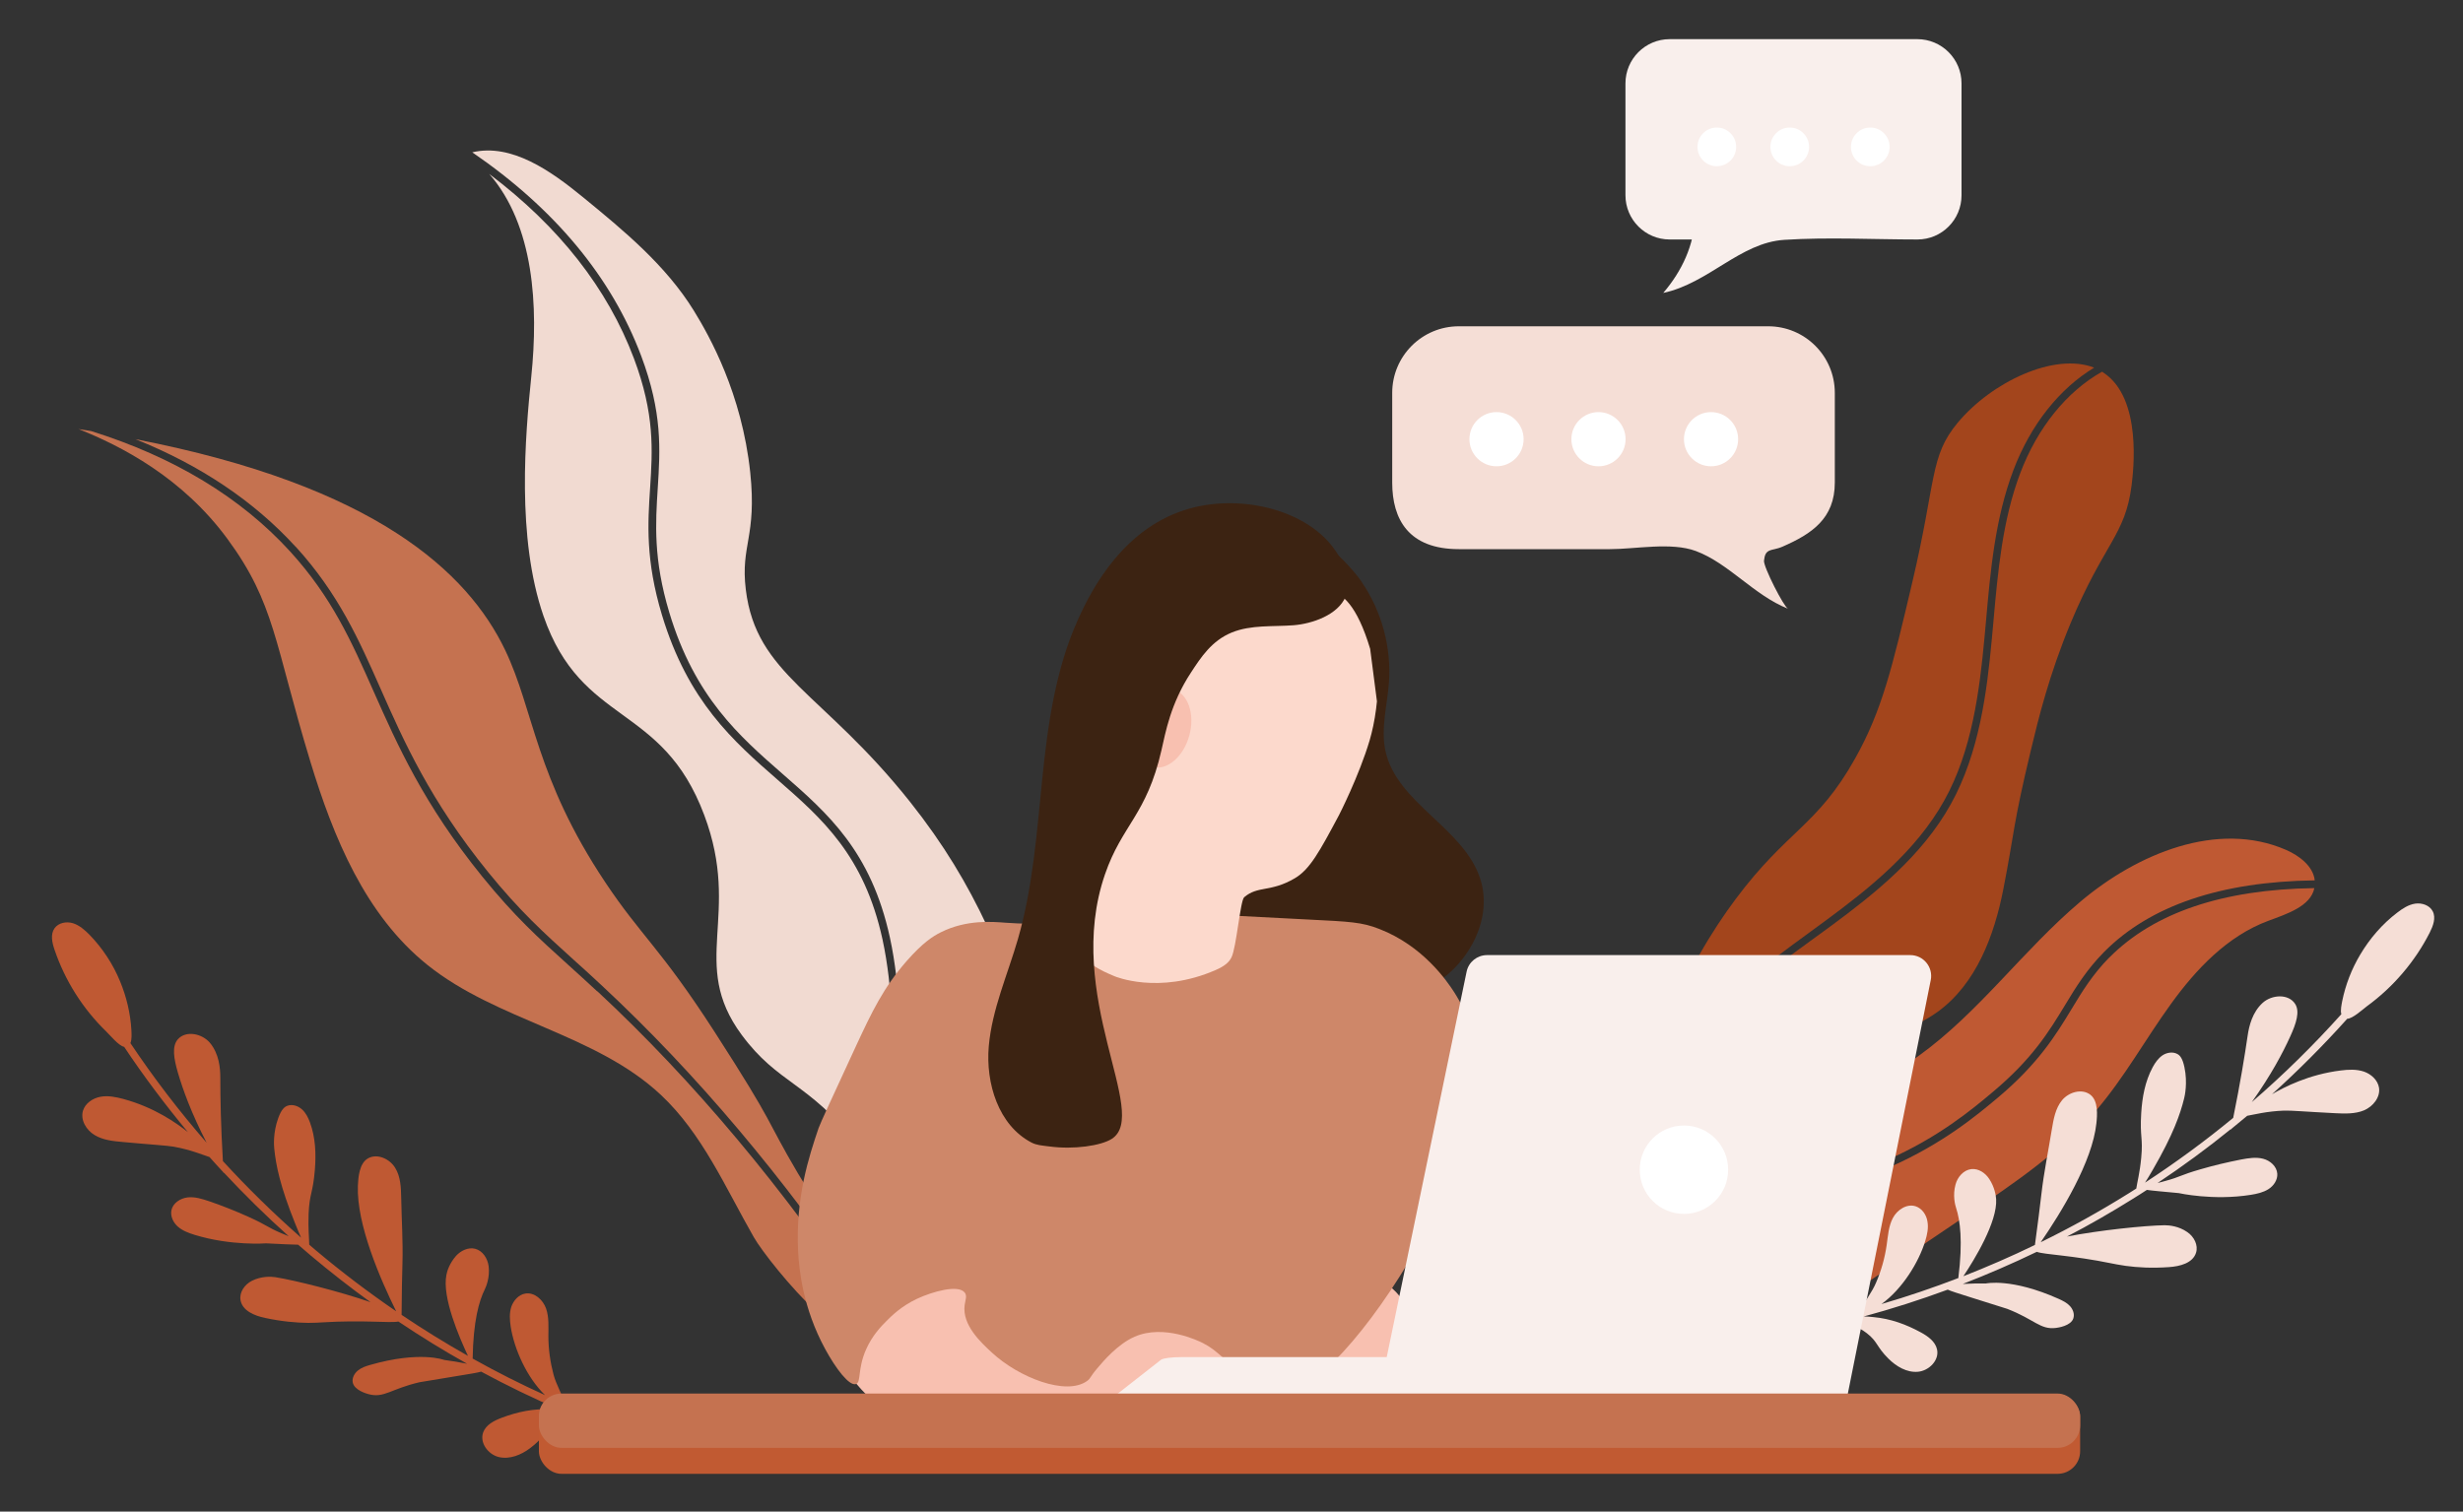 <svg xmlns="http://www.w3.org/2000/svg" id="Calque_1" data-name="Calque 1" viewBox="0 0 2000 1227.7"><rect x="0" y="0" width="2000" height="1227.7" fill="#333333" stroke="none"/><defs><style>      .cls-1 {        fill: #ce8769;      }      .cls-1, .cls-2, .cls-3, .cls-4, .cls-5, .cls-6, .cls-7, .cls-8, .cls-9, .cls-10, .cls-11, .cls-12 {        stroke-width: 0px;      }      .cls-2 {        fill: #c57250;      }      .cls-3 {        fill: #f8c0b0;      }      .cls-4 {        fill: #3c2312;      }      .cls-5 {        fill: #f5ded6;      }      .cls-6 {        fill: #c15a32;      }      .cls-7 {        fill: #f9efec;      }      .cls-8 {        fill: #bf5933;      }      .cls-9 {        fill: #fcd9cc;      }      .cls-10 {        fill: #a3451c;      }      .cls-11 {        fill: #f1dad1;      }      .cls-12 {        fill: #fff;      }    </style></defs><g><path class="cls-11" d="M838.8,1054.1c-.3-22.2-5.4-41.6-15.4-58.1-8.9-14.8-18.7-22.4-30.1-31.2-9.1-7.1-19.5-15.1-30.5-28-31.7-37.2-35-75-38.4-115-1.6-18.7-3.3-38.1-7.8-58.9-14.9-68.2-49.1-98.1-85.4-129.8-35.6-31.1-72.5-63.3-93.7-133.7-13.4-44.5-11.5-74.3-9.6-103.1,2-30.8,3.8-60-13.1-105.1-21.4-56.9-60.9-107.2-117.5-149.9,36.4,41.8,40,107.5,34.1,164.7-4.9,47.9-12.1,130.5,9.9,194.2,31.1,89.8,96.4,70.3,130.6,161.9,30.5,81.5-12.6,120.2,30.3,178.3,29.7,40.2,53.8,38.2,93.3,88.2,18.9,23.9,27.7,54,42.4,80.7,18.3,33.4,68.6,67.6,100.9,44.9Z"></path><path class="cls-11" d="M845.9,865.5c-30.8-86-52-145-106.8-214.1-71.1-89.5-125.1-103.2-133.5-172.6-4.4-36.2,9.1-42.6,3.6-95.1-6.8-64.1-33.1-110.8-45.8-131.4-22.7-36.8-56.7-64.9-90.2-92.3-25.9-21.2-57.8-43.8-89.7-36.3,67,45.9,113.1,101.5,137.1,165.2,17.4,46.3,15.5,76.1,13.5,107.6-1.8,28.3-3.7,57.5,9.4,101,20.7,68.8,56.9,100.4,91.8,130.9,37,32.3,72,62.9,87.3,133,4.6,21.1,6.3,40.7,7.9,59.6,3.5,40.7,6.5,75.9,37,111.6,10.7,12.5,20.3,20,29.6,27.2,11.4,8.8,22.1,17.1,31.6,32.9,9.7,16.2,15.1,35,16.1,56.2,4.4-4.4,8.3-10.1,11.6-17.2,25.2-54.4,5.5-121.7-10.4-166.3Z"></path></g><g><path class="cls-2" d="M240.2,444.1c34.6,38,51.3,75.6,68.9,115.4,18.8,42.5,40.1,90.6,87.2,148.7,25.8,31.8,45.1,49.2,69.5,71.3,7.4,6.6,15,13.5,23.3,21.3,76.1,70.9,147.6,155.7,213.4,252.9,0-.5-.2-1.1-.3-1.6-5.8-33.9-37-69.9-54.3-99.2-26.9-45.6-17.3-36.8-67.8-115.1-43.8-67.9-59.4-77.4-88.6-121.2-56.9-85.3-57.8-139.7-81.4-188.8-30.2-62.9-105.2-133.3-300.1-171.1,52.7,21.1,96.3,50.4,130.1,87.4Z"></path><path class="cls-2" d="M485,805.2c-8.4-7.8-15.9-14.6-23.3-21.3-24.6-22.2-44-39.8-70.1-72-47.6-58.7-69.1-107.3-88.1-150.1-18.2-41.1-33.9-76.5-67.8-113.8-40.1-44-94.4-76.8-161.7-97.9-3.4-.5-6.7-1.1-10.2-1.6,34.4,13.6,84.2,39.2,120.9,89.2,38.6,52.5,38,84.4,67.3,180.8,18.8,61.8,44.7,124.8,95.1,165.2,56.6,45.4,136.4,55.8,189.4,105.4,33.8,31.6,52.6,75.5,75.6,115.7,12.6,22,93.5,120.1,91.8,61.5-67.2-100.7-140.6-188.4-218.8-261.2Z"></path></g><path class="cls-8" d="M540,1169.6c-27.4-8.2-54.4-18-81-29.3-2.6-7.9-7.3-15.7-9.5-23.8-2.7-10.2-4.2-20.8-4.2-31.4,0-7.5.6-15.3-1.9-22.4-2.5-7.1-9.5-13.4-16.9-12.1-5.4.9-9.5,5.6-11.3,10.7-1.7,5.2-1.3,10.8-.5,16.2,2.8,17.9,12.9,41.1,27.9,55.6-19.9-9-39.5-18.9-58.8-29.7.5-30.5,5.2-46.8,9.8-56.1,1.1-2.2,4.3-9.8,3.2-18.8-.8-6.4-4.8-12.7-11-14.3-5.6-1.4-11.6,1.5-15.5,5.8-5.3,6-7.3,12.5-7.8,15.4-3.7,18.2,10.5,50.9,17.5,65.8-18.4-10.4-36.4-21.5-53.9-33.3.1-17.5.4-31.8.7-42,.5-17.6-.7-35.1-1-52.7-.2-8.5-.4-17.4-4.9-24.7-4.4-7.3-14.6-12-22.1-7.7-7.2,4.1-7.9,15.8-8.2,22.3-1.1,31.4,18.1,75.5,31.1,101.9-22.5-15.4-44.3-31.9-65.2-49.5-1.8-1.5-3.6-3.1-5.4-4.6,0-4.5-1-13.3-.5-25.2.7-16.7,3.5-16.2,5.1-35.9,1-12.8.5-26-4-38.2-1.5-4-3.4-7.9-6.6-10.7s-7.8-4.3-11.8-2.8c-2.4.9-4.8,3-7.3,9.8-4.5,12.2-3.5,23.2-3.3,24.9,1.3,13.3,4.7,30.5,17,61,2,4.9,3.5,8.6,4.8,11.4-22.3-19.6-43.5-40.4-63.5-62.2-1.7-29.1-2.1-51-2.1-67.6,0-8.3-1.1-19.5-8.3-28.3-6.4-7.7-19.6-10.5-26.2-3-5,5.7-3.2,15.8,0,26.9,4,13.7,10.9,33,23.4,57.1-22.4-25.7-43.1-52.8-61.9-80.9,1.3-3.1.9-7.7.8-10.6-.8-13.6-4-27-9.2-39.6-5.8-14.1-14.3-27-24.9-37.9-3.9-3.9-8.2-7.7-13.4-9.3-5.3-1.6-11.7-.4-14.9,4.1-3.5,4.9-2,11.7,0,17.5,8.5,25.1,23.1,48.1,42.1,66.5,2.9,2.8,10.1,11.6,14.4,12.3,15.9,23.9,33.3,47,51.8,69.3-9.1-7.3-27.3-20.2-52.6-27-6.1-1.6-12.4-2.9-18.6-1.7-6.2,1.2-12.1,5.2-14,11.2-2.3,7.6,2.7,15.9,9.5,19.9,6.8,4.1,15,4.9,22.9,5.6,23.7,2.2,35.5,2.8,41.2,3.8,14.1,2.5,23.9,6.8,29.1,8.4,3.6,4.1,7.3,8.1,11,12.1.2.3.4.6.6.9,0-.1,0-.2,0-.4,16.8,18,34.4,35.3,52.7,51.7-1.8-.7-3.9-1.6-6.1-2.5-11.9-5.1-11.1-6.3-26.7-13.3-10.4-4.7-21-8.9-31.8-12.6-5.7-1.9-11.6-3.8-17.5-3.1-5.9.7-11.9,4.6-13.1,10.4-1,4.9,1.5,10.1,5.3,13.4s8.7,5.1,13.5,6.6c29.6,9.1,58.1,6.9,58.1,6.9,12.7.6,21.2,1.1,26,1.1,3.5,3.1,7.1,6.1,10.6,9.1,15.6,13.1,31.7,25.7,48.2,37.6-25-8.7-61.5-17.8-77.2-20.3-3.7-.6-11.5-.9-19.1,2.9-5.8,2.9-10.4,9.2-9.3,15.7,1.5,8.7,11.4,12.7,20,14.5,13.7,2.9,25.2,3.9,35,4,5.7,0,9.9-.3,11.1-.4,34.3-2.1,54.9.7,62.1-.7,18.2,12.2,36.8,23.7,55.8,34.3-6.2-1.3-13.3-2.4-18.6-3.1,0,0-19.7-7.6-60.3,4.1-3.5,1-7,2.2-9.8,4.5-2.8,2.3-4.8,5.9-4.2,9.5,1.1,6.5,11.4,9.3,12.9,9.7,12.6,3.4,18-4.3,41.4-9.7.9-.2,10.4-1.8,29.6-4.9,11.8-1.9,17.8-2.9,20.4-3.7,21.1,11.4,42.6,21.8,64.5,31.2-2.5-.3-5.2-.5-7.8-.6-14.1-.7-27.2,2-40.1,6.9-6.1,2.3-12.6,5.6-14.9,11.7-3.2,8.5,4,18.2,12.8,20.2,8.8,2,18-1.8,25.2-7.2,10.9-8.1,10.5-12.4,20.3-18,8.4-4.8,16.8-5.5,22-5.8,21.6,8.7,43.5,16.3,65.6,22.9.3,0,.6.1.9.1,1.3,0,2.5-.8,2.9-2.2.5-1.6-.4-3.3-2-3.8Z"></path><g id="Calque_4" data-name="Calque 4"><path class="cls-8" d="M1713,777.4c-13.7,13.9-22.1,27.6-30.9,42.2-12.6,20.8-27,44.4-60.2,72.2-16.6,13.9-44.3,37.1-87.2,56-19.5,8.6-34.8,13.5-47.2,17.5-18.9,6.1-31.3,10.1-43,21.9-13.2,13.3-21.1,33-20.6,51.4.2,9.8,2.9,23.7,14.5,34.4l-4.1,4.4c-10.4-9.6-16.1-22.9-16.5-38.7-.5-20.1,8.1-41.4,22.4-55.8,12.7-12.8,25.7-17,45.4-23.4,12.2-3.9,27.4-8.9,46.6-17.3,42.1-18.5,69.4-41.4,85.7-55.1,32.5-27.2,45.9-49.3,58.9-70.7,9-14.9,17.6-28.9,31.8-43.3,37.3-37.6,94.7-57.1,171-58.1-1.2-11.4-12.5-20.1-23.4-24.8-55.6-24.1-120.8,3.1-167,42.2-46.3,39.1-82.1,89.8-131.3,125.2-33.2,23.9-71.4,40-104.4,64.1-19,13.9-36.1,30.3-50.7,48.7l2.5-2.1c-14.4,13.6-27.1,28.7-33.9,47.1-10.6,28.8-.6,67.6,28.5,77.3,25,8.4,51.2-7.1,73-21.8,42.2-28.5,84.4-57.1,126.6-85.6,36.5-24.7,73.5-49.8,102.3-83.1,23-26.7,40.1-57.9,60.8-86.5,20.6-28.6,46.1-55.5,79.2-67.8,15-5.6,34.4-11.7,37.5-26.6-74.4,1-130.3,19.9-166.4,56.3Z"></path></g><g><path class="cls-10" d="M1708.2,302.7c-.4-.3-.9-.5-1.3-.8-28.4,15.9-52.3,45.1-66.4,82.3-14.5,38.2-18.2,80.1-21.8,120.6-.4,4.7-.8,9.5-1.3,14.2-4,43.1-10.2,92.6-33.3,134.1-23.6,42.5-62.5,73.2-97,98.7-5.1,3.8-10.3,7.6-15.5,11.3-31.6,23-64.2,46.8-89.4,76.9-27.4,32.8-41.8,69.7-41.1,104.1,42.9-42.3,96.1-74.1,153.7-91.8,27.1-8.3,55.8-14,78.7-30.6,31.1-22.6,45.8-61.6,53.2-99.3,9.2-47,7.6-51.5,22.4-113.1,6-25,14.6-60.8,32.4-103.5,27-64.7,44.3-71,49.4-111.7,1.3-10.7,8.9-70.5-22.8-91.4Z"></path><path class="cls-10" d="M1377.6,836.2c25.7-30.7,58.6-54.7,90.5-78,5.2-3.8,10.3-7.5,15.4-11.3,34-25.1,72.2-55.4,95.3-96.8,22.6-40.5,28.6-89.3,32.6-131.8.4-4.7.9-9.4,1.3-14.2,3.6-40.9,7.4-83.2,22.2-122.2,14-37,37.5-66.4,65.6-83.3-32.3-12.6-83.2,11.6-110.8,44.7-22.9,27.5-17.2,46.2-36.9,129.7-16.2,68.7-24.4,103.8-46.4,143-30.8,55-55.1,58-97.1,114.3-18.5,24.8-40.6,60.1-59,108.7-19.7,8.2-35,26.5-39,47.5-4.5,23.4,5.2,48.9,24.1,63.3,0,0,0,0,0,0-2.5-37.4,12.4-78,42.2-113.8Z"></path></g><g id="Calque_6" data-name="Calque 6"><path class="cls-4" d="M1105.8,472.8c16.3,23.8,24.2,53.3,22,82-1.4,18.3-6.6,36.7-2.9,54.6,9,43.2,64.2,62.9,77.3,105,9.7,31.2-8.4,66.2-35.8,83.9-27.4,17.7-61.9,21.1-94.5,18.6-22.6-1.7-46-6.5-63.3-21.1-17.3-14.6-26-41.3-14.3-60.7,12.2-20.2,39.5-24.3,58.7-38.1,17.9-12.9,28.1-34,33.8-55.4,8.6-32.5,8-67.4-1.7-99.5-5.2-17.2-12.9-33.5-21.2-49.4-6.2-11.9-20.4-28-17.2-42.1,8.5-38.3,50.1,8.9,59.2,22.2Z"></path></g><path class="cls-5" d="M1426.4,1081.5c28.2-4.2,56.4-10.1,84.3-17.6,3.7-7.4,9.5-14.5,12.7-22.2,4.2-9.7,7.1-20,8.6-30.5,1.1-7.5,1.5-15.2,5-21.9,3.5-6.7,11.3-11.9,18.5-9.6,5.2,1.7,8.7,6.8,9.6,12.2,1,5.4-.2,10.9-1.8,16.1-5.3,17.3-18.6,38.9-35.5,51.1,21-6.1,41.8-13.2,62.4-21.1,3.8-30.3,1.4-47.1-1.8-56.9-.8-2.3-2.9-10.3-.5-19,1.6-6.2,6.6-11.9,12.9-12.6,5.8-.6,11.3,3.1,14.5,8,4.4,6.7,5.4,13.4,5.6,16.4,1.1,18.5-17.5,48.9-26.6,62.6,19.6-7.7,39-16.1,58.1-25.4,2.4-17.4,4.1-31.6,5.3-41.7,2-17.5,5.6-34.7,8.4-52,1.4-8.4,2.9-17.2,8.3-23.8,5.4-6.6,16.1-9.8,23-4.5,6.6,5.1,5.6,16.8,4.9,23.3-3.3,31.2-28.5,72.2-45.2,96.5,24.5-12,48.4-25.3,71.6-39.8,2-1.3,4-2.5,6-3.8.6-4.4,2.9-13,4-24.9,1.6-16.6-1.2-16.5,0-36.3.8-12.9,3.1-25.8,9.3-37.3,2-3.7,4.5-7.3,8-9.7,3.5-2.3,8.3-3.1,12-1.1,2.3,1.2,4.3,3.7,5.8,10.8,2.7,12.7.2,23.5-.2,25.1-3.2,13-8.9,29.5-25.4,58-2.6,4.5-4.7,8-6.4,10.6,24.8-16.2,48.8-33.8,71.6-52.6,5.8-28.6,9.3-50.2,11.7-66.6,1.2-8.3,3.9-19.2,12.2-26.8,7.4-6.7,20.8-7.6,26.3.7,4.2,6.3.9,16.1-3.9,26.6-5.9,13-15.4,31.1-31.2,53.3,25.8-22.3,50.1-46.2,72.7-71.4-.9-3.2.2-7.8.7-10.6,2.7-13.3,7.7-26.2,14.7-37.9,7.8-13.1,17.9-24.8,30-34,4.4-3.4,9.2-6.5,14.6-7.3s11.7,1.3,14.2,6.2c2.8,5.4.3,11.9-2.4,17.3-12,23.6-29.7,44.3-51.1,59.9-3.2,2.4-11.6,10.1-15.9,10.1-19.2,21.4-39.6,41.9-61.1,61.3,10.1-5.9,29.9-16.1,55.9-19.3,6.2-.8,12.7-1.1,18.7.9,5.9,2,11.3,6.9,12.3,13.1,1.2,7.8-4.9,15.3-12.2,18.4-7.3,3-15.6,2.7-23.5,2.3-23.7-1.2-35.6-2.3-41.3-2.1-14.3.5-24.6,3.3-30,4.2-4.2,3.5-8.4,7-12.6,10.4-.2.3-.4.6-.7.8,0-.1,0-.2,0-.4-19.1,15.5-39,30.1-59.5,43.8,1.9-.5,4.1-1,6.4-1.7,12.5-3.4,11.9-4.7,28.3-9.4,10.9-3.2,22-5.8,33.2-8,5.9-1.1,12-2.1,17.8-.6,5.8,1.5,11.1,6.2,11.5,12.2.3,5-2.9,9.8-7.2,12.5s-9.3,3.8-14.3,4.6c-30.6,4.9-58.5-1.4-58.5-1.4-12.7-1.2-21.1-1.9-25.9-2.6-3.9,2.5-7.8,5.1-11.8,7.5-17.3,10.8-35,21-53.1,30.4,25.9-5.1,63.4-9,79.3-9.2,3.8,0,11.5.7,18.5,5.6,5.4,3.7,9,10.6,7,16.8-2.7,8.4-13.1,11-21.9,11.6-14,1-25.5.3-35.2-1-5.6-.8-9.8-1.7-10.9-1.9-33.6-6.9-54.5-7.1-61.3-9.5-19.7,9.5-39.8,18.2-60.1,26.1,6.3-.4,13.5-.5,18.8-.4,0,0,20.6-4.7,59.1,12.5,3.3,1.5,6.6,3.1,9.1,5.8,2.5,2.7,3.9,6.5,2.8,10-2,6.2-12.6,7.6-14.1,7.8-12.9,1.6-17.2-6.8-39.6-15.5-.8-.3-10.1-3.2-28.6-9-11.4-3.6-17.2-5.4-19.7-6.6-22.5,8.3-45.3,15.6-68.2,21.8,2.6,0,5.2.2,7.8.5,14.1,1.3,26.6,5.9,38.7,12.5,5.7,3.1,11.6,7.4,13,13.7,2,8.8-6.5,17.4-15.5,18.2-9,.8-17.6-4.3-24-10.7-9.7-9.6-8.6-13.7-17.5-20.6-7.7-6-15.8-7.8-21-8.8-22.6,5.5-45.4,10-68.2,13.4-.3,0-.6,0-.9,0-1.3-.2-2.4-1.2-2.6-2.5-.2-1.6.9-3.2,2.5-3.4Z"></path><path class="cls-3" d="M677.4,1093.3c8,20.9,21.1,34.7,27.9,41.1,4.3,4,20.3,18.3,58.6,30.8,68.8,22.4,129.1,13.1,145.2,10.3,24-4.2,15.8-5.8,55.8-15.4,79.4-19.1,102.9-10.9,134-30.8,16.8-10.7,48.3-37.5,44.7-61.6-12.6-82.4-436-118.3-469.1-41.1-4.8,11.2-7.7,39.3,2.8,66.7Z"></path><path class="cls-1" d="M1197.4,841.7c-5.6-19.2-16.6-35.9-16.6-35.9-5.7-8.8-25-37.4-60.7-51.3-14.2-5.6-23.9-6-58-7.7-100.7-5.1-91.3-5.1-99.3-5.1-100.3-.9-91.2,11.7-146.3,7.7-10.6-.8-31.5-2.7-52.4,7.7-6.9,3.4-15.1,8.9-27.6,23.1-19.3,22-28.8,42.2-41.4,69.3-19.3,41.8-29,62.7-30.4,66.7-7.9,23.3-18.8,56.6-16.6,100.1.7,13.9,3.6,45.8,22.1,79.6,8.5,15.6,19.3,29.9,24.8,28.2,4.5-1.4,1.1-12,8.3-28.2,5-11.3,12.3-18.8,16.6-23.1,4.1-4.1,12-12,24.8-18,12.4-5.8,33.3-11.7,38.6-5.1,2.2,2.7.6,6,0,10.3-2.1,16.1,13.1,30.2,22.1,38.5,22,20.4,60.4,35.3,77.3,23.1,3.1-2.2,2-2.9,8.3-10.3,4.8-5.7,16.6-19.7,30.4-25.7,23.7-10.3,51.8,3.4,55.2,5.1,13.4,6.8,14.8,13,41.4,30.8,9.4,6.3,14.1,9.5,16.6,10.3,46.9,15.7,188.6-201.6,162.8-290.1Z"></path><path class="cls-9" d="M1118.1,569.6c-.1,1.4-.4,3.6-.7,6.2-1.3,10-3.1,18.1-5.2,25.4-8.7,29.2-24.9,60.8-24.9,60.8-15.7,29.4-23.6,44.1-35.9,51.3-19.7,11.6-29.9,5.8-41.1,15.4-3.2,2.8-6.3,40.8-10.3,48.8-2,4.1-5.7,7.2-12.8,10.3-46.4,20.3-82.1,5.1-82.1,5.1-10.5-4.4-26.4-11.2-30.8-25.7-4.2-13.9,4.3-27.7,7.7-33.4,22.1-36.7,38.5-120.7,59-159.2,73-137,84.9-93.9,113-92.4,14.1.7,18.4-3.6,26-2.3,9.5,1.7,21.8,11.1,32.6,47.1"></path><ellipse class="cls-3" cx="944.7" cy="591.9" rx="32.6" ry="22.3" transform="translate(126.7 1349.3) rotate(-74.9)"></ellipse><path class="cls-7" d="M1482.2,1151.3l-343.9-10.1c-10.5-.3-18.2-10.1-16.1-20.4l68.7-331.6c1.6-7.9,8.6-13.5,16.6-13.5h343.7c10.7,0,18.7,9.8,16.6,20.3l-68.5,341.7c-1.6,8.1-8.8,13.8-17.1,13.6Z"></path><path class="cls-7" d="M1234,1163.1l-343.9-1.6c-10.5,0-18.2-1.6-16.1-3.3l68.7-53.8c1.6-1.3,8.6-2.2,16.6-2.2h343.7c10.7,0,18.7,1.6,16.6,3.3l-68.5,55.4c-1.6,1.3-8.8,2.2-17.1,2.2Z"></path><rect class="cls-6" x="437.6" y="1132.3" width="1251.5" height="64.7" rx="18.3" ry="18.3"></rect><rect class="cls-2" x="437.6" y="1131.8" width="1251.5" height="44.1" rx="18.3" ry="18.3"></rect><path class="cls-5" d="M1436.4,447.4c-2.2,1.1-3.5,3-4,8s16.2,37.7,19.5,39c-27.7-11-48.2-37-74.9-46.9-20-7.4-48.9-1.5-69.8-1.5-40.9,0-81.8,0-122.6,0s-54.1-24.2-54.1-54.1v-72.8c0-29.9,24.2-54.1,54.1-54.1h251.2c29.9,0,54.1,24.2,54.1,54.1v72.8c0,29.3-18.8,41.7-42.3,52-5,2.2-8.6,2.2-11.1,3.4Z"></path><path class="cls-7" d="M1414.2,194.5h-58.4c-19.8,0-35.9-16.1-35.9-35.9v-90.9c0-19.8,16.1-35.9,35.9-35.9h201.1c19.8,0,35.9,16.1,35.9,35.9v90.9c0,19.8-16,35.9-35.8,35.9-35.9,0-72.4-2-108.2.3s-61.3,35.2-98.2,43.1c15.1-17.7,25.1-38.7,25.9-62.3"></path><path class="cls-4" d="M1084.4,447.3c-21.7-32.4-74.8-46.3-118-34.4-53.2,14.7-79.5,64.4-91.2,90.6-18.1,40.2-24.3,84.6-28.8,128.5-4.5,43.9-7.6,88.2-19.8,130.6-8.4,29-21.1,57.2-23.7,87.2-2.6,30.1,7.9,64.1,34.6,78.1,4.2,2.2,8.3,2.4,14.5,3.2,20,2.7,42-.6,50.7-6.1,31.8-20.1-39.5-116.1-5.4-215,13.8-40.1,33.8-48.1,45.8-100.6,3.3-14.3,7.3-37.8,24-63.2,8.1-12.4,16.8-25.8,33.1-32.5,15.7-6.4,33.4-4.6,50.3-5.9,14.8-1.2,36-8.2,42.3-23.5,6.3-15.3-5.8-33.3-8.5-37.2Z"></path><circle class="cls-12" cx="1367.4" cy="950" r="35.9"></circle><circle class="cls-12" cx="1298" cy="356.7" r="22"></circle><circle class="cls-12" cx="1389.4" cy="356.7" r="22"></circle><circle class="cls-12" cx="1215.2" cy="356.7" r="22"></circle><circle class="cls-12" cx="1453.3" cy="119.3" r="15.7"></circle><circle class="cls-12" cx="1518.7" cy="119.3" r="15.7"></circle><circle class="cls-12" cx="1394.1" cy="119.3" r="15.7"></circle></svg>